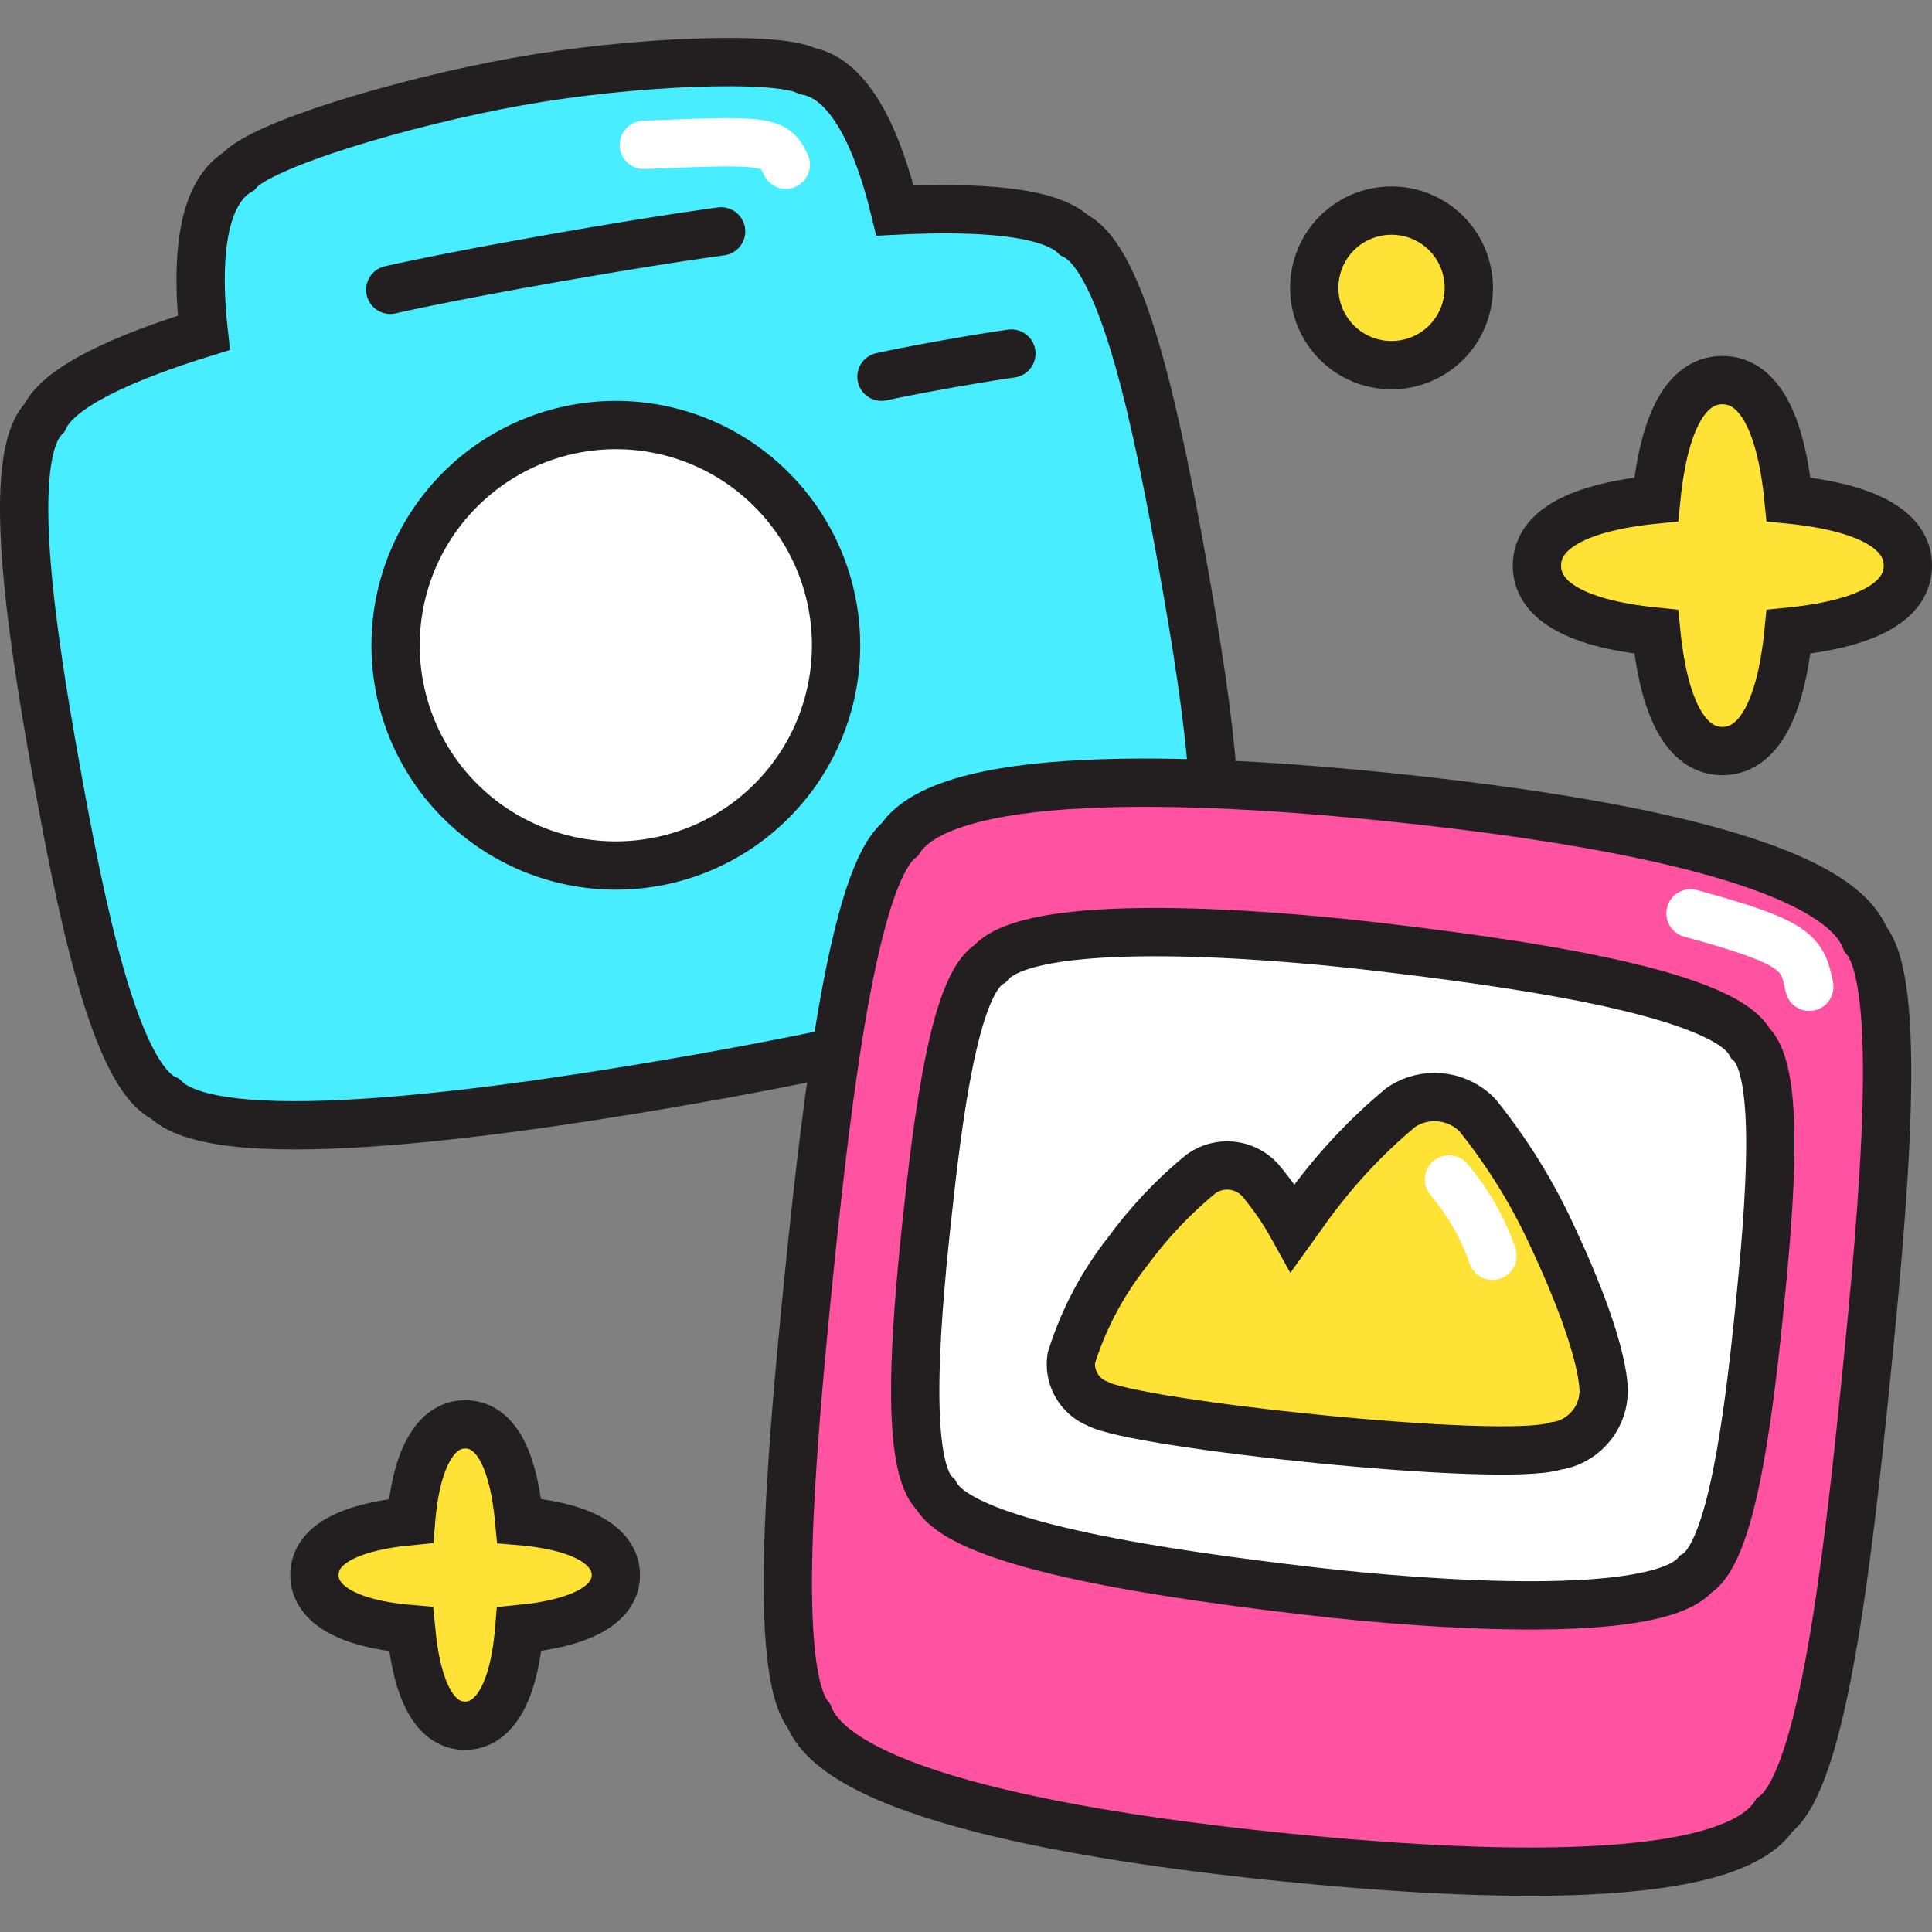<?xml version="1.0" encoding="UTF-8"?> <svg xmlns="http://www.w3.org/2000/svg" width="20" height="20" viewBox="0 0 20 20" fill="none"><rect x="0" y="0" width="20" height="20" fill="#808080" stroke="none"/><g clip-path="url(#clip0_18_5210)"><path d="M19.75 5.855C19.75 5.53 19.42 5.26 18.515 5.17C18.425 4.265 18.155 3.935 17.83 3.935C17.505 3.935 17.235 4.265 17.145 5.17C16.24 5.26 15.91 5.53 15.91 5.855C15.91 6.18 16.24 6.45 17.145 6.54C17.235 7.44 17.505 7.775 17.83 7.775C18.155 7.775 18.425 7.44 18.515 6.54C19.42 6.45 19.75 6.18 19.75 5.855ZM6.375 16.305C6.375 16.04 6.1 15.805 5.375 15.745C5.305 15 5.08 14.745 4.815 14.745C4.55 14.745 4.315 15.015 4.255 15.745C3.515 15.815 3.255 16.04 3.255 16.305C3.255 16.57 3.53 16.805 4.255 16.865C4.325 17.605 4.55 17.865 4.815 17.865C5.08 17.865 5.315 17.59 5.375 16.865C6.1 16.795 6.375 16.57 6.375 16.305Z" fill="#FFE236" stroke="#231F20" stroke-width="0.5" stroke-miterlimit="10"></path><path d="M11.12 2.435C10.865 2.19 10.145 2.135 9.265 2.18C9.1 1.5 8.82 0.82 8.355 0.735C8.045 0.575 6.55 0.63 5.355 0.845C4.16 1.06 2.705 1.5 2.47 1.775C2.06 2.02 2.035 2.775 2.11 3.445C1.27 3.705 0.61 4.005 0.46 4.325C0.055 4.735 0.315 6.49 0.575 7.94C0.835 9.39 1.185 11.13 1.71 11.375C2.29 11.95 5.375 11.49 7.17 11.175C8.965 10.86 12 10.23 12.365 9.5C12.77 9.09 12.51 7.335 12.25 5.885C11.99 4.435 11.64 2.685 11.12 2.435Z" fill="#48EEFF" stroke="#231F20" stroke-width="0.5" stroke-miterlimit="10"></path><path d="M4.04 3C4.04 3 4.605 2.87 5.745 2.67C6.885 2.47 7.465 2.395 7.465 2.395M9.125 3.9C9.125 3.9 9.345 3.85 9.795 3.77C10.245 3.69 10.47 3.66 10.47 3.66" stroke="#231F20" stroke-width="0.5" stroke-miterlimit="10" stroke-linecap="round"></path><path d="M4.095 6.68C4.095 7.285 4.335 7.865 4.763 8.292C5.191 8.72 5.771 8.96 6.375 8.96C6.98 8.96 7.56 8.72 7.987 8.292C8.415 7.865 8.655 7.285 8.655 6.68C8.655 6.075 8.415 5.495 7.987 5.068C7.56 4.64 6.98 4.4 6.375 4.4C5.771 4.4 5.191 4.64 4.763 5.068C4.335 5.495 4.095 6.075 4.095 6.68Z" fill="white" stroke="#231F20" stroke-width="0.5" stroke-miterlimit="10"></path><path d="M6.665 1.5C7.95 1.445 8.02 1.455 8.135 1.705" stroke="white" stroke-width="0.5" stroke-miterlimit="10" stroke-linecap="round"></path><path d="M19.31 9.72C18.965 8.83 16.09 8.43 14.41 8.255C12.73 8.08 9.835 7.895 9.315 8.69C8.84 9.07 8.565 11.31 8.375 13.19C8.185 15.07 7.995 17.295 8.375 17.765C8.725 18.65 11.595 19.055 13.275 19.225C14.955 19.395 17.85 19.585 18.37 18.79C18.87 18.41 19.125 16.17 19.315 14.29C19.505 12.41 19.7 10.185 19.31 9.72Z" fill="#FF52A1" stroke="#231F20" stroke-width="0.5" stroke-miterlimit="10"></path><path d="M18.12 10.8C17.83 10.255 15.57 9.955 14.25 9.8C12.93 9.645 10.66 9.495 10.25 9.975C9.88 10.195 9.71 11.555 9.59 12.68C9.47 13.805 9.37 15.18 9.685 15.47C9.975 16.015 12.235 16.315 13.555 16.47C14.875 16.625 17.145 16.77 17.555 16.295C17.92 16.075 18.095 14.715 18.21 13.585C18.325 12.455 18.435 11.09 18.12 10.8Z" fill="white" stroke="#231F20" stroke-width="0.5" stroke-miterlimit="10"></path><path d="M16.08 12.82C15.873 12.364 15.609 11.935 15.295 11.545C15.194 11.44 15.058 11.374 14.912 11.36C14.767 11.345 14.621 11.382 14.5 11.465C14.121 11.781 13.785 12.146 13.5 12.55L13.385 12.71C13.287 12.533 13.171 12.365 13.04 12.21C12.963 12.129 12.86 12.078 12.749 12.067C12.638 12.056 12.527 12.086 12.435 12.15C12.147 12.386 11.89 12.659 11.67 12.96C11.411 13.288 11.214 13.661 11.09 14.06C11.076 14.157 11.095 14.256 11.144 14.341C11.193 14.427 11.269 14.493 11.36 14.53C11.745 14.745 15.54 15.15 16.1 14.97C16.233 14.952 16.354 14.889 16.445 14.791C16.537 14.694 16.591 14.568 16.6 14.435C16.6 14.435 16.655 14.05 16.08 12.82Z" fill="#FFE236" stroke="#231F20" stroke-width="0.5" stroke-miterlimit="10"></path><path d="M17.5 9.455C18.595 9.755 18.66 9.855 18.73 10.215M15 12.21C15.198 12.443 15.351 12.711 15.45 13" stroke="white" stroke-width="0.5" stroke-miterlimit="10" stroke-linecap="round"></path><path d="M13.605 2.98C13.605 3.192 13.689 3.396 13.839 3.546C13.989 3.696 14.193 3.78 14.405 3.78C14.617 3.78 14.821 3.696 14.971 3.546C15.121 3.396 15.205 3.192 15.205 2.98C15.205 2.768 15.121 2.564 14.971 2.414C14.821 2.264 14.617 2.18 14.405 2.18C14.193 2.18 13.989 2.264 13.839 2.414C13.689 2.564 13.605 2.768 13.605 2.98Z" fill="#FFE236" stroke="#231F20" stroke-width="0.5" stroke-miterlimit="10"></path></g><defs><clipPath id="clip0_18_5210"><rect width="20" height="20" fill="white"></rect></clipPath></defs></svg> 